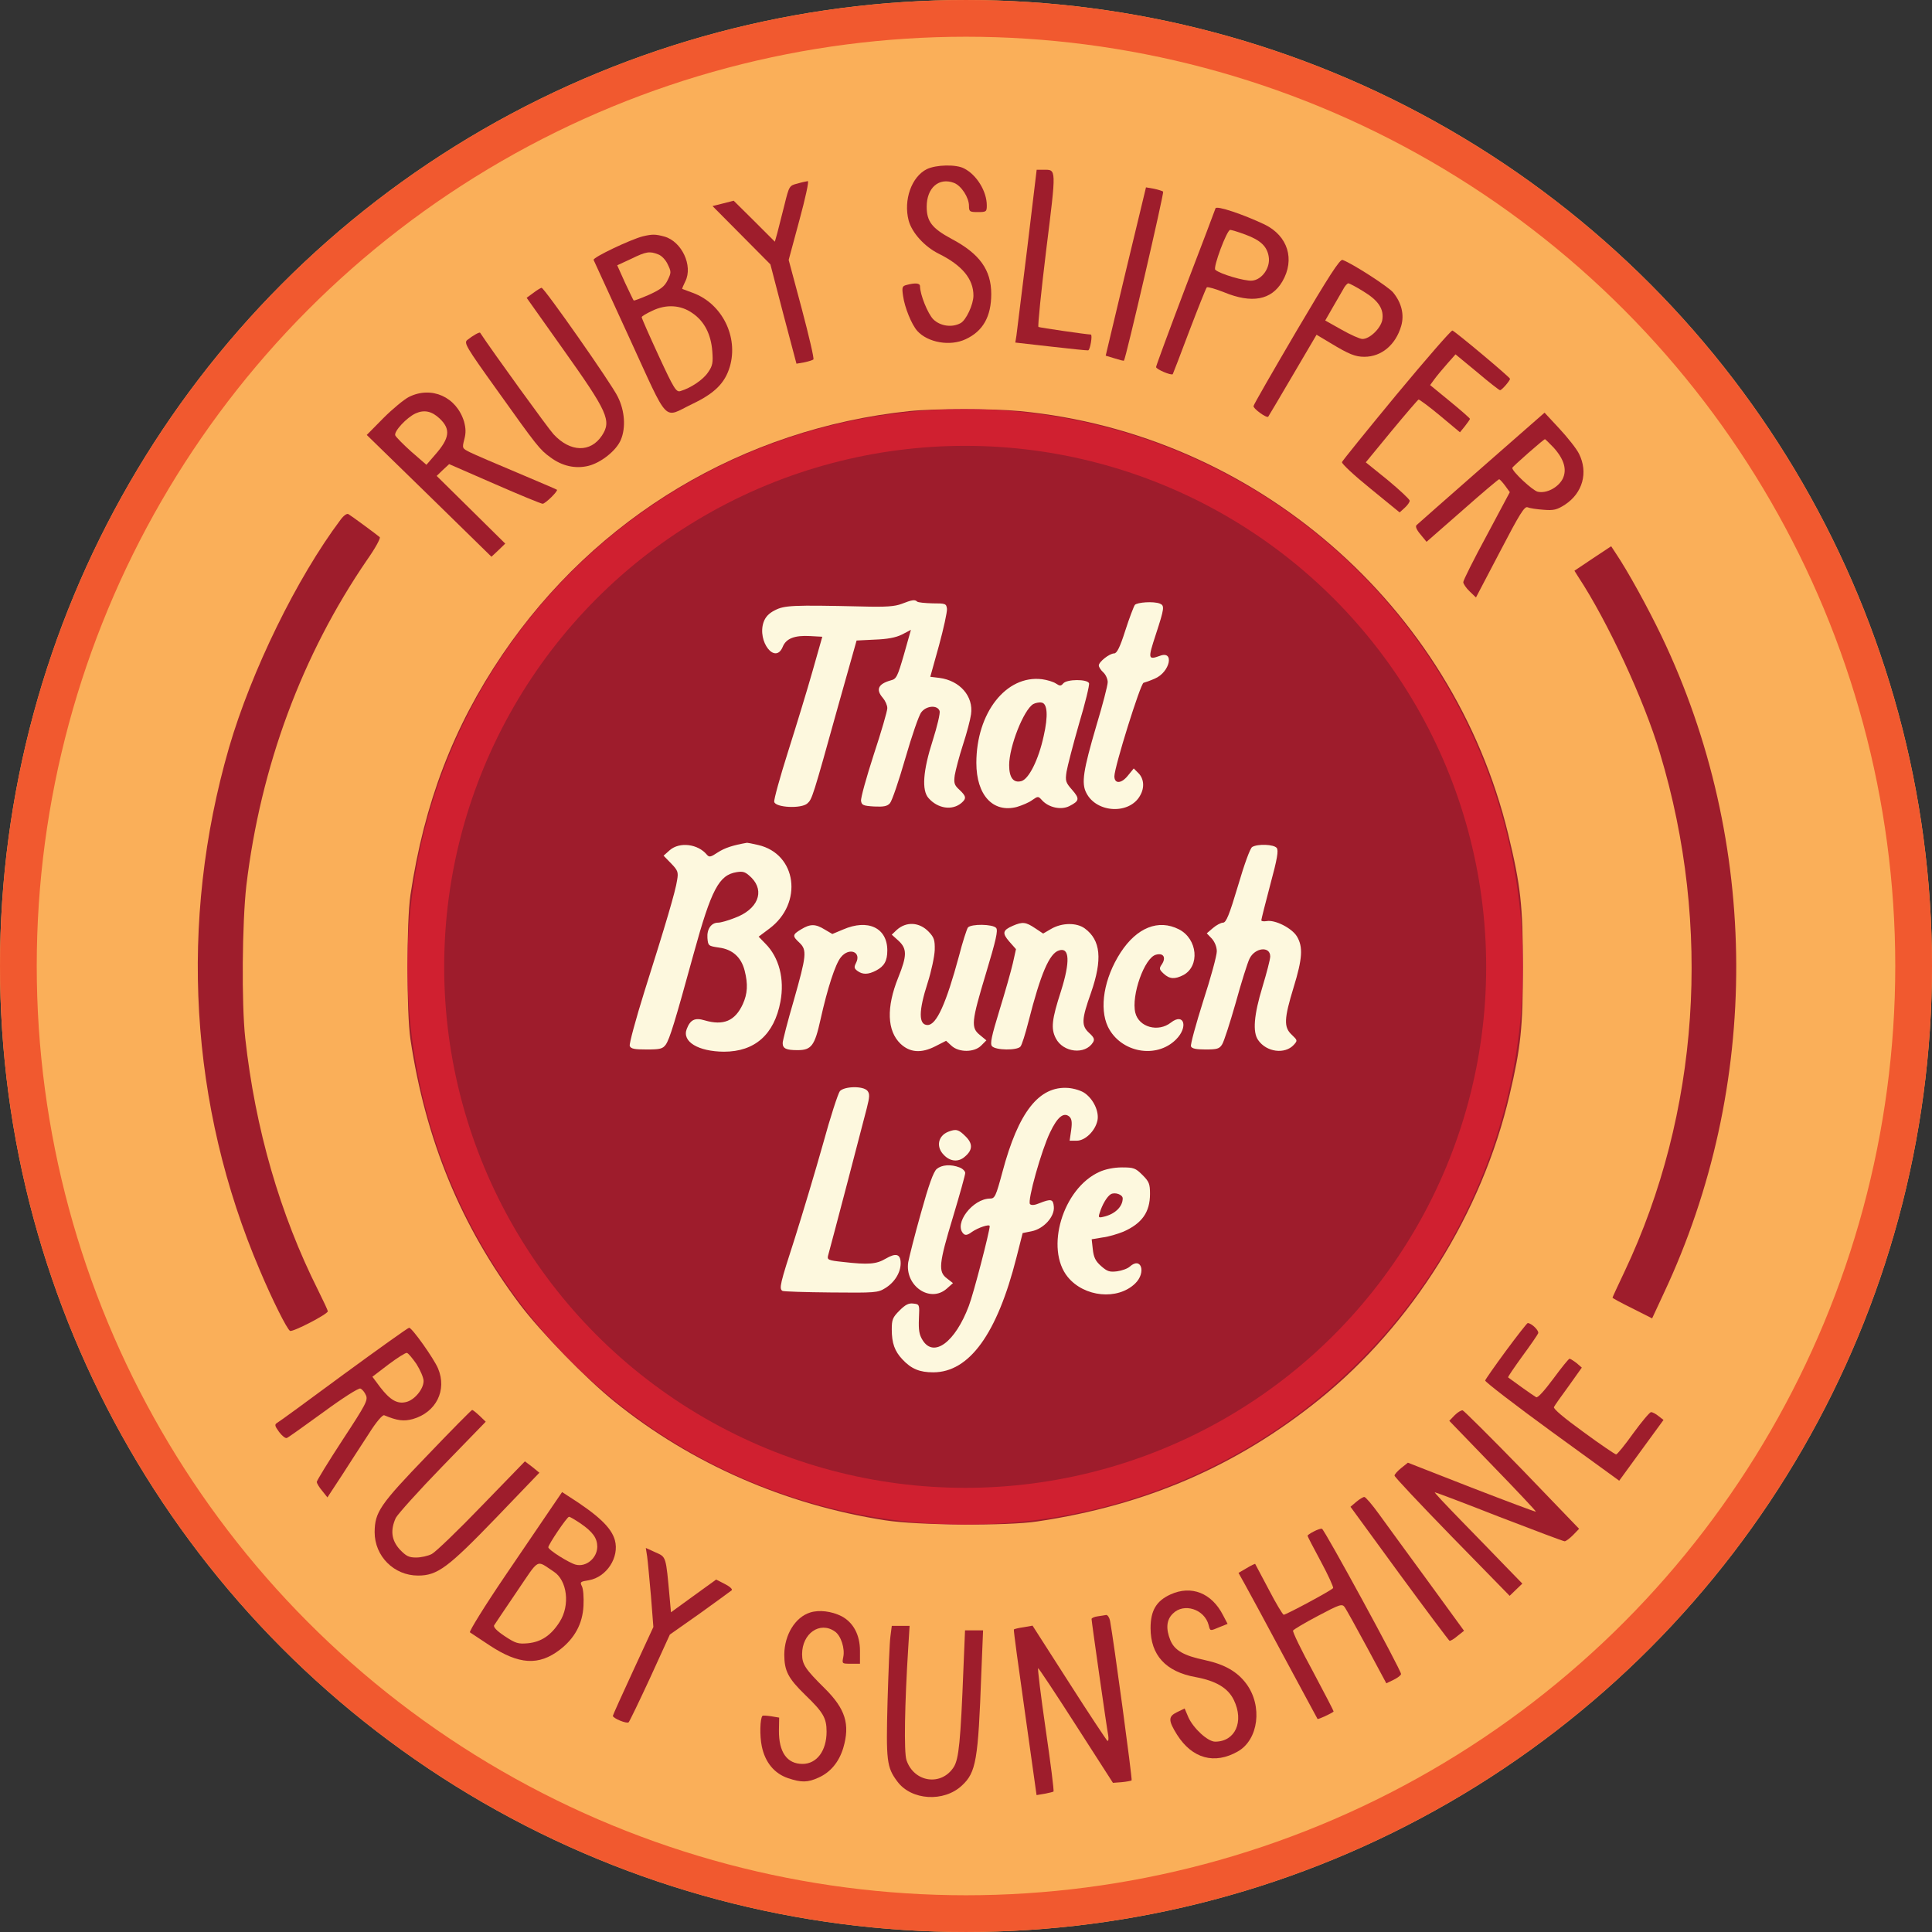<svg width="92" height="92" viewBox="0 0 92 92" fill="none" xmlns="http://www.w3.org/2000/svg">
<rect x="0" y="0" width="92" height="92" fill="#333333" stroke="none"/>
<g clip-path="url(#clip0_5841_9206)">
<circle cx="46" cy="46" r="46" fill="#FAAF59"/>
<circle cx="46" cy="46" r="45.125" stroke="#F1592F" stroke-width="1.749"/>
<path d="M44.138 8.053C43.407 8.413 43.014 9.526 43.269 10.502C43.428 11.085 44.022 11.742 44.7 12.081C45.813 12.633 46.354 13.28 46.354 14.075C46.354 14.499 46.004 15.252 45.739 15.389C45.326 15.612 44.774 15.527 44.446 15.209C44.181 14.944 43.81 14.022 43.81 13.629C43.81 13.481 43.587 13.46 43.184 13.566C42.962 13.619 42.94 13.672 43.004 14.096C43.078 14.636 43.407 15.453 43.682 15.76C44.181 16.312 45.241 16.503 45.983 16.153C46.81 15.771 47.202 15.071 47.202 14C47.202 12.855 46.651 12.081 45.305 11.371C44.382 10.873 44.128 10.544 44.128 9.844C44.128 8.943 44.711 8.434 45.432 8.71C45.782 8.848 46.142 9.41 46.142 9.802C46.142 10.078 46.174 10.099 46.566 10.099C46.969 10.099 46.99 10.078 46.99 9.781C46.99 9.113 46.513 8.328 45.909 8.021C45.527 7.819 44.584 7.841 44.138 8.053Z" fill="#9E1D2C"/>
<path d="M48.91 11.869C48.655 13.958 48.422 15.813 48.401 15.983L48.348 16.312L50.033 16.503C50.956 16.608 51.761 16.693 51.815 16.683C51.91 16.683 52.037 15.93 51.942 15.93C51.761 15.93 49.503 15.601 49.45 15.569C49.408 15.548 49.578 13.884 49.821 11.89C50.309 7.968 50.309 8.084 49.694 8.084H49.365L48.91 11.869Z" fill="#9E1D2C"/>
<path d="M37.969 8.742C37.587 8.837 37.577 8.858 37.354 9.76C37.227 10.268 37.068 10.873 37.015 11.095L36.898 11.509L35.923 10.534L34.937 9.558L34.439 9.685L33.93 9.813L35.308 11.201L36.686 12.59L37.301 14.955L37.927 17.319L38.298 17.255C38.499 17.213 38.701 17.149 38.733 17.117C38.775 17.075 38.52 15.994 38.181 14.711L37.556 12.378L38.065 10.491C38.351 9.441 38.531 8.614 38.467 8.625C38.404 8.636 38.181 8.678 37.969 8.742Z" fill="#9E1D2C"/>
<path d="M53.606 12.93L52.652 16.937L53.076 17.065C53.31 17.139 53.501 17.192 53.522 17.171C53.617 17.054 55.441 9.177 55.388 9.124C55.345 9.092 55.144 9.028 54.942 8.986L54.571 8.922L53.606 12.93Z" fill="#9E1D2C"/>
<path d="M57.882 9.919C57.86 9.993 57.214 11.7 56.44 13.714C55.676 15.729 55.051 17.425 55.051 17.478C55.051 17.584 55.772 17.891 55.846 17.817C55.856 17.807 56.217 16.874 56.63 15.771C57.055 14.658 57.426 13.725 57.468 13.682C57.511 13.65 57.882 13.757 58.284 13.916C59.62 14.467 60.543 14.287 61.062 13.407C61.677 12.357 61.327 11.233 60.225 10.693C59.196 10.205 57.935 9.781 57.882 9.919ZM59.302 11.17C60.023 11.435 60.341 11.732 60.416 12.23C60.5 12.749 60.097 13.322 59.62 13.364C59.281 13.396 58.083 13.046 57.871 12.845C57.754 12.739 58.422 10.947 58.581 10.947C58.634 10.947 58.963 11.042 59.302 11.17Z" fill="#9E1D2C"/>
<path d="M30.61 11.254C30.027 11.403 28.214 12.262 28.267 12.378C28.288 12.431 29.062 14.117 29.984 16.121C31.893 20.277 31.553 19.916 32.964 19.238C34.034 18.729 34.522 18.241 34.755 17.457C35.169 16.036 34.384 14.456 32.995 13.947C32.73 13.852 32.508 13.767 32.486 13.757C32.476 13.746 32.539 13.587 32.635 13.396C33.006 12.654 32.465 11.498 31.638 11.265C31.204 11.148 31.066 11.148 30.61 11.254ZM31.341 12.113C31.5 12.166 31.702 12.378 31.797 12.59C31.967 12.94 31.967 12.982 31.797 13.332C31.649 13.64 31.469 13.778 30.917 14.032C30.525 14.202 30.196 14.329 30.175 14.308C30.154 14.287 29.974 13.905 29.762 13.46L29.391 12.633L30.058 12.325C30.769 11.975 30.939 11.954 31.341 12.113ZM32.974 14.912C33.536 15.294 33.854 15.909 33.918 16.715C33.96 17.266 33.939 17.414 33.716 17.732C33.483 18.082 32.9 18.474 32.402 18.623C32.2 18.686 32.094 18.517 31.363 16.937C30.917 15.972 30.557 15.156 30.557 15.103C30.557 15.06 30.79 14.923 31.066 14.796C31.723 14.477 32.423 14.52 32.974 14.912Z" fill="#9E1D2C"/>
<path d="M61.739 15.76C60.626 17.658 59.703 19.259 59.693 19.333C59.661 19.45 60.318 19.927 60.392 19.842C60.413 19.821 60.933 18.93 61.559 17.87L62.693 15.94L63.35 16.333C64.241 16.873 64.538 16.99 64.972 16.99C65.778 16.99 66.457 16.428 66.722 15.527C66.881 14.986 66.743 14.414 66.329 13.915C66.086 13.64 64.421 12.558 63.933 12.378C63.806 12.325 63.265 13.173 61.739 15.76ZM64.919 13.873C65.64 14.308 65.916 14.721 65.821 15.251C65.736 15.644 65.227 16.142 64.877 16.142C64.76 16.142 64.305 15.94 63.88 15.697L63.106 15.262L63.446 14.668C63.636 14.339 63.859 13.947 63.955 13.788C64.039 13.619 64.156 13.491 64.209 13.491C64.251 13.491 64.58 13.661 64.919 13.873Z" fill="#9E1D2C"/>
<path d="M25.396 13.948L25.078 14.181L26.807 16.619C28.948 19.63 29.128 20.033 28.662 20.744C28.121 21.56 27.157 21.539 26.361 20.68C26.128 20.436 23.435 16.715 22.863 15.845C22.831 15.803 22.523 15.973 22.258 16.185C22.078 16.323 22.174 16.492 23.679 18.591C25.577 21.253 25.704 21.412 26.202 21.772C26.764 22.196 27.4 22.334 28.015 22.185C28.62 22.037 29.351 21.454 29.563 20.945C29.807 20.372 29.754 19.556 29.415 18.888C29.128 18.284 25.916 13.704 25.789 13.704C25.757 13.704 25.577 13.81 25.396 13.948Z" fill="#9E1D2C"/>
<path d="M66.5 18.793C65.09 20.5 63.924 21.942 63.903 22.005C63.882 22.079 64.486 22.641 65.26 23.267L66.649 24.401L66.893 24.179C67.031 24.052 67.136 23.903 67.126 23.84C67.126 23.776 66.659 23.341 66.087 22.864L65.037 22.016L66.257 20.532C66.924 19.726 67.508 19.047 67.55 19.026C67.582 19.015 68.048 19.355 68.568 19.789L69.522 20.585L69.755 20.298C69.882 20.139 69.989 19.98 69.999 19.948C69.999 19.917 69.575 19.546 69.045 19.111L68.101 18.337L68.303 18.061C68.409 17.913 68.684 17.584 68.907 17.33L69.31 16.874L70.338 17.722C70.9 18.199 71.388 18.581 71.43 18.581C71.515 18.581 71.897 18.136 71.907 18.04C71.907 17.966 69.31 15.792 69.162 15.739C69.109 15.718 67.91 17.096 66.5 18.793Z" fill="#9E1D2C"/>
<path d="M19.479 18.899C19.246 19.015 18.695 19.471 18.26 19.906L17.465 20.712L20.433 23.606L23.402 26.511L23.731 26.204L24.059 25.886L22.427 24.274L20.794 22.663L21.091 22.376L21.388 22.101L23.55 23.044C24.738 23.564 25.766 23.988 25.84 23.988C25.968 23.988 26.593 23.373 26.519 23.32C26.498 23.299 25.639 22.938 24.621 22.504C23.604 22.079 22.596 21.645 22.384 21.539C22.003 21.348 22.003 21.348 22.109 20.924C22.193 20.616 22.183 20.394 22.098 20.076C21.738 18.899 20.55 18.369 19.479 18.899ZM20.932 19.927C21.472 20.436 21.419 20.86 20.72 21.655L20.306 22.133L19.585 21.507C19.193 21.157 18.854 20.807 18.822 20.733C18.748 20.542 19.373 19.874 19.797 19.683C20.2 19.503 20.561 19.577 20.932 19.927Z" fill="#9E1D2C"/>
<path d="M70.549 22.281C68.906 23.723 67.507 24.953 67.454 25.006C67.39 25.069 67.454 25.228 67.644 25.451L67.931 25.801L69.627 24.316C70.56 23.489 71.355 22.821 71.387 22.821C71.419 22.821 71.546 22.959 71.673 23.129L71.896 23.436L70.793 25.504C70.178 26.638 69.68 27.635 69.68 27.72C69.68 27.804 69.818 28.006 69.987 28.165L70.284 28.451L71.429 26.267C72.362 24.475 72.596 24.094 72.744 24.157C72.839 24.2 73.179 24.253 73.497 24.274C73.995 24.316 74.144 24.274 74.525 24.03C75.363 23.479 75.638 22.503 75.193 21.613C75.076 21.369 74.652 20.839 74.26 20.415L73.55 19.651L70.549 22.281ZM73.974 21.305C74.483 21.867 74.631 22.366 74.409 22.811C74.186 23.224 73.635 23.511 73.221 23.415C72.977 23.352 72.013 22.461 72.013 22.281C72.013 22.228 73.507 20.913 73.571 20.913C73.582 20.913 73.772 21.093 73.974 21.305Z" fill="#9E1D2C"/>
<circle cx="45.961" cy="46.04" r="26.558" fill="#FDF8DE"/>
<path d="M43.292 19.577C35.383 20.414 28.376 24.61 23.924 31.168C21.591 34.612 20.203 38.236 19.546 42.611C19.355 43.883 19.355 48.227 19.546 49.498C20.266 54.288 21.952 58.377 24.751 62.107C25.768 63.453 27.899 65.646 29.267 66.748C32.913 69.694 37.387 71.654 42.147 72.395C43.695 72.639 47.956 72.671 49.409 72.448C54.582 71.675 58.886 69.81 62.808 66.653C67.24 63.082 70.568 57.763 71.883 52.147C72.424 49.859 72.519 48.916 72.519 46.055C72.519 43.099 72.413 42.177 71.819 39.719C69.169 28.816 59.755 20.658 48.571 19.577C47.257 19.45 44.511 19.45 43.292 19.577ZM43.673 28.647C43.716 28.689 44.044 28.721 44.405 28.731C45.03 28.731 45.062 28.742 45.094 28.996C45.105 29.145 44.935 29.929 44.712 30.744L44.299 32.228L44.734 32.281C45.709 32.408 46.366 33.16 46.239 34.019C46.207 34.262 46.038 34.908 45.857 35.459C45.677 36.01 45.508 36.667 45.465 36.911C45.412 37.292 45.444 37.388 45.688 37.61C46.016 37.918 46.027 38.024 45.783 38.236C45.349 38.606 44.659 38.511 44.214 38.002C43.886 37.632 43.949 36.71 44.416 35.258C44.628 34.591 44.776 33.965 44.744 33.86C44.649 33.563 44.119 33.595 43.875 33.913C43.758 34.05 43.419 35.046 43.112 36.106C42.804 37.176 42.476 38.14 42.38 38.246C42.253 38.394 42.083 38.426 41.627 38.405C41.108 38.373 41.034 38.342 41.002 38.14C40.981 38.002 41.257 37.017 41.606 35.936C41.967 34.845 42.253 33.86 42.253 33.722C42.253 33.584 42.157 33.372 42.041 33.234C41.691 32.832 41.818 32.567 42.423 32.397C42.688 32.334 42.741 32.217 43.048 31.158L43.377 29.992L42.953 30.215C42.656 30.363 42.253 30.437 41.649 30.458L40.79 30.501L39.921 33.584C38.691 38.013 38.67 38.055 38.447 38.257C38.161 38.522 36.921 38.458 36.868 38.182C36.846 38.077 37.143 37.006 37.525 35.798C37.907 34.591 38.437 32.864 38.691 31.963L39.157 30.321L38.574 30.289C37.832 30.247 37.429 30.405 37.27 30.808C36.91 31.656 36.051 30.543 36.359 29.632C36.444 29.388 36.603 29.208 36.899 29.06C37.355 28.827 37.716 28.805 41.034 28.88C42.189 28.912 42.613 28.88 42.942 28.753C43.43 28.562 43.568 28.541 43.673 28.647ZM55.229 28.742C55.462 28.837 55.451 28.954 55.038 30.215C54.656 31.38 54.667 31.433 55.229 31.232C55.939 30.956 55.716 32.005 54.995 32.313C54.783 32.408 54.54 32.493 54.455 32.514C54.306 32.556 53.066 36.53 53.066 36.964C53.066 37.335 53.395 37.324 53.702 36.943L53.988 36.593L54.211 36.816C54.476 37.081 54.508 37.504 54.296 37.875C53.797 38.797 52.218 38.723 51.73 37.759C51.486 37.292 51.582 36.689 52.207 34.559C52.504 33.574 52.748 32.641 52.748 32.482C52.748 32.334 52.653 32.122 52.536 32.016C52.419 31.91 52.324 31.762 52.324 31.688C52.324 31.518 52.833 31.115 53.055 31.115C53.183 31.115 53.331 30.829 53.586 30.024C53.776 29.431 53.988 28.88 54.041 28.805C54.158 28.678 54.932 28.625 55.229 28.742ZM50.278 32.546C50.469 32.673 50.522 32.673 50.628 32.546C50.797 32.334 51.783 32.334 51.858 32.535C51.889 32.609 51.677 33.489 51.38 34.474C51.094 35.47 50.829 36.498 50.787 36.752C50.723 37.187 50.744 37.261 51.052 37.61C51.423 38.034 51.402 38.14 50.925 38.384C50.532 38.585 49.939 38.458 49.621 38.108C49.441 37.907 49.43 37.907 49.154 38.098C49.006 38.214 48.667 38.352 48.423 38.426C47.288 38.723 46.493 37.865 46.493 36.328C46.493 33.944 47.914 32.133 49.621 32.344C49.854 32.376 50.151 32.461 50.278 32.546ZM36.104 40.238C37.949 40.662 38.256 43.014 36.634 44.222L36.126 44.603L36.444 44.932C37.101 45.589 37.366 46.617 37.164 47.697C36.868 49.265 35.945 50.081 34.472 50.081C33.253 50.071 32.468 49.605 32.701 49.001C32.871 48.556 33.094 48.45 33.55 48.587C34.451 48.852 35.002 48.619 35.373 47.814C35.596 47.316 35.627 46.871 35.458 46.214C35.299 45.589 34.885 45.207 34.239 45.123C33.73 45.048 33.719 45.038 33.687 44.667C33.656 44.243 33.867 43.936 34.196 43.936C34.313 43.936 34.663 43.84 34.981 43.713C36.083 43.311 36.433 42.453 35.786 41.796C35.5 41.52 35.405 41.478 35.076 41.531C34.239 41.668 33.878 42.336 33.03 45.419C32.139 48.661 31.896 49.456 31.705 49.742C31.556 49.944 31.44 49.975 30.793 49.975C30.21 49.975 30.041 49.944 29.988 49.806C29.956 49.71 30.274 48.534 30.698 47.178C31.694 44.031 32.171 42.431 32.245 41.901C32.309 41.531 32.277 41.446 31.959 41.117L31.599 40.747L31.896 40.482C32.362 40.079 33.231 40.185 33.656 40.694C33.772 40.831 33.836 40.821 34.185 40.588C34.514 40.376 34.896 40.249 35.574 40.132C35.606 40.132 35.839 40.175 36.104 40.238ZM60.794 40.376C60.89 40.492 60.826 40.884 60.487 42.135C60.254 43.014 60.063 43.777 60.063 43.819C60.063 43.872 60.179 43.883 60.317 43.862C60.709 43.788 61.515 44.19 61.759 44.593C62.056 45.091 62.024 45.642 61.6 47.019C61.144 48.513 61.123 48.916 61.515 49.276C61.791 49.541 61.791 49.551 61.611 49.753C61.187 50.219 60.307 50.102 59.914 49.53C59.639 49.149 59.713 48.322 60.116 46.998C60.317 46.331 60.487 45.684 60.487 45.546C60.487 45.038 59.755 45.123 59.501 45.652C59.406 45.843 59.109 46.786 58.844 47.75C58.568 48.714 58.282 49.605 58.197 49.732C58.07 49.944 57.953 49.975 57.402 49.975C56.957 49.975 56.755 49.933 56.713 49.827C56.681 49.742 56.946 48.778 57.296 47.666C57.656 46.564 57.943 45.504 57.943 45.303C57.943 45.091 57.847 44.858 57.709 44.699L57.465 44.444L57.762 44.19C57.921 44.052 58.144 43.936 58.239 43.936C58.388 43.936 58.536 43.576 58.95 42.188C59.257 41.139 59.533 40.386 59.628 40.333C59.893 40.175 60.656 40.206 60.794 40.376ZM44.225 44.37C44.479 44.635 44.522 44.762 44.511 45.239C44.5 45.536 44.352 46.246 44.172 46.807C43.737 48.153 43.737 48.81 44.172 48.81C44.596 48.81 45.052 47.793 45.666 45.525C45.836 44.858 46.038 44.243 46.09 44.169C46.239 43.989 47.278 43.999 47.437 44.19C47.532 44.307 47.426 44.773 46.96 46.32C46.25 48.672 46.228 48.937 46.663 49.287L46.97 49.541L46.727 49.785C46.398 50.124 45.656 50.124 45.306 49.795L45.052 49.562L44.532 49.827C43.864 50.166 43.324 50.124 42.878 49.7C42.242 49.085 42.2 47.973 42.772 46.553C43.197 45.504 43.197 45.176 42.783 44.794L42.465 44.508L42.698 44.285C43.154 43.872 43.779 43.904 44.225 44.37ZM49.292 44.201L49.674 44.455L50.055 44.233C50.564 43.936 51.264 43.925 51.656 44.211C52.419 44.773 52.504 45.684 51.953 47.273C51.497 48.556 51.486 48.842 51.868 49.191C52.101 49.403 52.133 49.498 52.048 49.636C51.677 50.24 50.628 50.124 50.278 49.446C50.034 48.979 50.087 48.545 50.522 47.199C50.967 45.79 50.935 45.091 50.426 45.26C49.971 45.398 49.557 46.362 48.974 48.651C48.826 49.234 48.656 49.774 48.592 49.838C48.433 50.028 47.405 50.018 47.236 49.816C47.14 49.7 47.214 49.35 47.596 48.1C47.861 47.242 48.147 46.235 48.232 45.864L48.38 45.197L48.062 44.837C47.712 44.434 47.744 44.296 48.232 44.084C48.698 43.883 48.847 43.904 49.292 44.201ZM39.274 44.264L39.635 44.476L40.143 44.264C41.331 43.745 42.253 44.18 42.253 45.26C42.253 45.758 42.105 46.013 41.723 46.214C41.341 46.415 41.076 46.415 40.832 46.235C40.673 46.119 40.663 46.055 40.758 45.864C41.044 45.324 40.43 45.091 40.037 45.589C39.772 45.917 39.401 47.072 39.073 48.545C38.797 49.795 38.638 50.007 37.981 50.007C37.44 50.007 37.27 49.933 37.27 49.668C37.27 49.562 37.504 48.64 37.8 47.634C38.405 45.504 38.437 45.239 38.066 44.889C37.726 44.572 37.726 44.508 38.15 44.254C38.585 43.989 38.829 43.989 39.274 44.264ZM56.14 44.254C57.031 44.709 57.148 46.013 56.342 46.436C55.939 46.638 55.695 46.627 55.409 46.362C55.197 46.161 55.186 46.119 55.335 45.907C55.536 45.589 55.398 45.366 55.048 45.462C54.497 45.599 53.861 47.411 54.063 48.227C54.232 48.916 55.154 49.17 55.759 48.693C56.384 48.206 56.596 48.905 56.002 49.498C55.059 50.441 53.363 50.124 52.759 48.895C52.335 48.005 52.568 46.585 53.363 45.356C54.137 44.169 55.165 43.756 56.14 44.254ZM41.309 51.946C41.416 52.084 41.416 52.222 41.278 52.762C41.119 53.398 39.56 59.342 39.433 59.787C39.38 59.988 39.433 60.02 40.154 60.094C41.352 60.232 41.733 60.2 42.179 59.935C42.666 59.649 42.889 59.713 42.889 60.158C42.889 60.592 42.603 61.069 42.147 61.344C41.808 61.556 41.67 61.567 39.571 61.546C38.362 61.535 37.324 61.503 37.26 61.471C37.09 61.365 37.143 61.143 37.853 58.95C38.224 57.774 38.829 55.761 39.189 54.478C39.539 53.196 39.91 52.063 39.995 51.957C40.218 51.724 41.108 51.702 41.309 51.946ZM51.667 52.063C52.08 52.359 52.345 52.942 52.26 53.355C52.154 53.853 51.677 54.319 51.275 54.319H50.935L51.009 53.811C51.062 53.419 51.031 53.27 50.914 53.165C50.649 52.953 50.352 53.186 50.002 53.927C49.599 54.754 48.91 57.191 49.048 57.339C49.112 57.403 49.271 57.392 49.493 57.297C50.055 57.074 50.151 57.096 50.183 57.466C50.225 57.932 49.706 58.515 49.123 58.632L48.698 58.717L48.402 59.882C47.479 63.527 46.154 65.349 44.437 65.349C43.801 65.349 43.398 65.191 42.974 64.735C42.603 64.343 42.465 63.961 42.465 63.304C42.465 62.838 42.507 62.732 42.836 62.404C43.112 62.128 43.271 62.044 43.493 62.075C43.79 62.107 43.79 62.118 43.758 62.796C43.737 63.336 43.769 63.559 43.938 63.824C44.469 64.671 45.486 63.908 46.133 62.192C46.356 61.62 47.129 58.632 47.129 58.388C47.129 58.272 46.568 58.462 46.281 58.664C46.069 58.823 45.963 58.833 45.879 58.748C45.401 58.272 46.324 57.074 47.151 57.074C47.373 57.074 47.426 56.958 47.734 55.813C48.497 52.942 49.483 51.702 50.872 51.808C51.158 51.83 51.518 51.946 51.667 52.063ZM45.974 54.108C46.334 54.457 46.324 54.764 45.942 55.082C45.645 55.347 45.253 55.315 44.956 55.008C44.564 54.627 44.659 54.097 45.147 53.896C45.529 53.747 45.645 53.779 45.974 54.108ZM45.688 55.591C45.836 55.644 45.963 55.771 45.963 55.856C45.963 55.951 45.698 56.894 45.38 57.954C44.702 60.189 44.67 60.56 45.094 60.878L45.38 61.101L45.083 61.365C44.288 62.065 43.08 61.228 43.249 60.105C43.292 59.871 43.557 58.812 43.854 57.763C44.225 56.428 44.447 55.803 44.606 55.665C44.85 55.464 45.274 55.432 45.688 55.591ZM54.402 55.951C54.72 56.269 54.762 56.375 54.762 56.852C54.762 57.721 54.381 58.261 53.49 58.653C53.225 58.759 52.78 58.897 52.494 58.928L51.985 59.013L52.038 59.49C52.08 59.871 52.165 60.052 52.43 60.285C52.727 60.55 52.843 60.581 53.193 60.539C53.426 60.507 53.691 60.412 53.797 60.316C54.349 59.819 54.593 60.603 54.052 61.122C53.215 61.927 51.635 61.768 50.85 60.815C49.748 59.469 50.607 56.587 52.356 55.803C52.631 55.676 53.045 55.591 53.426 55.591C53.988 55.591 54.073 55.623 54.402 55.951Z" fill="#9E1C2C"/>
<path d="M49.2 33.529C48.744 33.805 48.055 35.554 48.055 36.434C48.055 37.028 48.256 37.293 48.627 37.198C48.988 37.113 49.454 36.18 49.698 35.056C49.921 34.081 49.878 33.487 49.592 33.455C49.475 33.434 49.295 33.476 49.2 33.529Z" fill="#9E1C2C"/>
<path d="M52.9 56.864C52.72 56.97 52.487 57.352 52.36 57.776C52.296 57.967 52.317 57.999 52.529 57.946C53.081 57.829 53.462 57.469 53.462 57.066C53.462 56.886 53.102 56.758 52.9 56.864Z" fill="#9E1C2C"/>
<circle cx="45.961" cy="46.04" r="25.684" stroke="#D02030" stroke-width="1.749"/>
<path d="M16.216 24.751C14.138 27.518 11.975 31.939 10.904 35.607C8.508 43.898 9.017 52.645 12.378 60.501C12.982 61.932 13.661 63.279 13.809 63.374C13.926 63.449 15.611 62.579 15.611 62.441C15.611 62.399 15.399 61.943 15.145 61.434C13.332 57.819 12.155 53.758 11.678 49.433C11.498 47.789 11.53 43.941 11.731 42.17C12.409 36.498 14.382 31.176 17.488 26.649C17.87 26.108 18.135 25.62 18.082 25.578C17.923 25.44 16.724 24.56 16.597 24.486C16.523 24.433 16.364 24.549 16.216 24.751Z" fill="#9E1D2C"/>
<path d="M75.842 26.595L74.973 27.178L75.153 27.465C76.552 29.585 78.291 33.338 79.044 35.861C81.535 44.11 80.921 53.026 77.358 60.554C77.04 61.222 76.786 61.773 76.786 61.794C76.786 61.816 77.21 62.049 77.729 62.303L78.673 62.78L79.224 61.593C83.868 51.722 83.825 40.113 79.118 30.285C78.461 28.917 77.517 27.2 76.945 26.351L76.722 26.012L75.842 26.595Z" fill="#9E1D2C"/>
<path d="M71.709 64.329C71.179 65.05 70.734 65.686 70.723 65.739C70.702 65.792 72.133 66.895 73.893 68.178L77.105 70.51L78.155 69.068L79.215 67.616L78.982 67.436C78.855 67.33 78.696 67.245 78.621 67.245C78.558 67.245 78.176 67.701 77.773 68.252C77.381 68.803 77.01 69.259 76.957 69.259C76.915 69.259 76.204 68.782 75.398 68.188C74.476 67.52 73.946 67.075 73.999 67.001C74.031 66.927 74.349 66.481 74.699 66.004L75.324 65.124L75.08 64.912C74.942 64.806 74.794 64.711 74.741 64.7C74.699 64.7 74.349 65.135 73.967 65.654C73.532 66.238 73.225 66.577 73.151 66.534C73.045 66.481 71.963 65.707 71.815 65.591C71.794 65.57 72.101 65.124 72.483 64.594C72.875 64.064 73.214 63.566 73.246 63.492C73.299 63.364 72.928 63.004 72.748 63.004C72.716 63.004 72.25 63.598 71.709 64.329Z" fill="#9E1D2C"/>
<path d="M16.354 65.453C14.69 66.683 13.269 67.722 13.184 67.764C13.068 67.838 13.089 67.912 13.29 68.188C13.428 68.368 13.587 68.506 13.662 68.474C13.725 68.453 14.51 67.891 15.4 67.245C16.323 66.566 17.075 66.089 17.16 66.121C17.245 66.153 17.362 66.29 17.425 66.439C17.531 66.672 17.425 66.874 16.312 68.57C15.633 69.609 15.082 70.51 15.082 70.574C15.093 70.637 15.199 70.828 15.347 70.998L15.591 71.305L16.28 70.256C16.651 69.683 17.224 68.782 17.563 68.273C17.913 67.711 18.22 67.361 18.295 67.393C18.931 67.658 19.228 67.69 19.662 67.573C20.765 67.255 21.295 66.206 20.86 65.166C20.659 64.689 19.62 63.226 19.482 63.226C19.429 63.226 18.019 64.234 16.354 65.453ZM19.832 64.954C20.012 65.241 20.171 65.601 20.171 65.76C20.171 66.153 19.726 66.683 19.323 66.767C18.91 66.863 18.57 66.661 18.104 66.057L17.733 65.559L18.496 64.976C18.92 64.658 19.323 64.403 19.376 64.424C19.44 64.435 19.641 64.679 19.832 64.954Z" fill="#9E1D2C"/>
<path d="M20.342 69.312C18.084 71.655 17.85 72.005 17.84 72.959C17.84 74.105 18.762 75.027 19.907 75.027C20.83 75.027 21.328 74.656 23.629 72.27L25.685 70.129L25.346 69.853L24.996 69.588L22.939 71.708C21.816 72.875 20.745 73.903 20.565 73.998C20.384 74.094 20.045 74.168 19.812 74.168C19.462 74.168 19.335 74.094 19.038 73.786C18.635 73.341 18.582 72.864 18.847 72.281C18.942 72.101 19.939 70.987 21.073 69.821L23.13 67.701L22.833 67.415C22.674 67.266 22.515 67.139 22.484 67.139C22.452 67.139 21.487 68.114 20.342 69.312Z" fill="#9E1D2C"/>
<path d="M69.269 67.393L69.014 67.658L71.093 69.811C72.237 70.987 73.16 71.974 73.139 71.984C73.128 72.005 71.75 71.486 70.075 70.839L67.042 69.652L66.724 69.906C66.555 70.044 66.406 70.203 66.406 70.266C66.396 70.32 67.636 71.634 69.142 73.182L71.888 75.992L72.184 75.705L72.492 75.409L71.697 74.592C71.262 74.136 70.308 73.161 69.576 72.408C68.855 71.666 68.283 71.062 68.325 71.062C68.368 71.062 69.746 71.581 71.389 72.228C73.043 72.864 74.443 73.394 74.506 73.394C74.57 73.394 74.75 73.256 74.909 73.097L75.195 72.8L72.492 69.991C70.997 68.454 69.714 67.181 69.651 67.16C69.576 67.15 69.407 67.255 69.269 67.393Z" fill="#9E1D2C"/>
<path d="M26.311 71.719C26.057 72.09 25.049 73.574 24.063 75.027C23.077 76.479 22.325 77.699 22.378 77.731C22.431 77.762 22.855 78.049 23.321 78.356C24.71 79.268 25.654 79.331 26.661 78.557C27.361 78.017 27.742 77.328 27.785 76.469C27.806 76.066 27.774 75.663 27.71 75.536C27.605 75.334 27.636 75.313 28.039 75.25C28.887 75.101 29.502 74.157 29.28 73.341C29.11 72.737 28.495 72.154 27.043 71.231L26.767 71.051L26.311 71.719ZM27.647 72.546C28.23 72.949 28.442 73.246 28.442 73.659C28.431 74.2 27.912 74.635 27.414 74.507C27.117 74.433 26.11 73.808 26.11 73.68C26.11 73.553 27 72.228 27.096 72.228C27.149 72.228 27.392 72.376 27.647 72.546ZM26.364 74.836C27.011 75.25 27.159 76.437 26.65 77.232C26.247 77.868 25.781 78.186 25.145 78.25C24.678 78.292 24.562 78.261 24.032 77.911C23.65 77.656 23.48 77.476 23.533 77.391C23.576 77.328 24.053 76.607 24.604 75.801C25.717 74.168 25.505 74.274 26.364 74.836Z" fill="#9E1D2C"/>
<path d="M64.584 71.517L64.309 71.751L66.63 74.931C67.913 76.68 68.995 78.122 69.026 78.133C69.069 78.144 69.239 78.048 69.408 77.9L69.716 77.656L67.987 75.281C67.033 73.988 65.994 72.546 65.666 72.1C65.337 71.644 65.029 71.284 64.966 71.284C64.913 71.284 64.733 71.39 64.584 71.517Z" fill="#9E1D2C"/>
<path d="M62.56 72.928C62.39 73.012 62.263 73.108 62.263 73.129C62.263 73.161 62.55 73.712 62.899 74.359C63.249 75.006 63.504 75.578 63.483 75.621C63.419 75.727 61.245 76.893 61.129 76.893C61.086 76.893 60.758 76.352 60.419 75.695C60.079 75.048 59.782 74.497 59.772 74.475C59.761 74.454 59.57 74.55 59.358 74.677L58.977 74.9L59.284 75.451C59.454 75.748 60.291 77.306 61.15 78.907C62.009 80.508 62.73 81.833 62.74 81.855C62.772 81.886 63.408 81.59 63.504 81.505C63.525 81.494 63.08 80.646 62.528 79.607C61.966 78.579 61.542 77.698 61.574 77.645C61.606 77.593 62.136 77.274 62.761 76.946C63.822 76.384 63.907 76.363 64.034 76.532C64.108 76.638 64.585 77.497 65.094 78.441L66.016 80.158L66.366 79.989C66.557 79.893 66.716 79.776 66.716 79.713C66.716 79.522 63.069 72.832 62.952 72.8C62.899 72.779 62.719 72.843 62.56 72.928Z" fill="#9E1D2C"/>
<path d="M30.816 74.115C30.848 74.327 30.922 75.175 30.997 75.991L31.113 77.476L30.148 79.564C29.618 80.709 29.184 81.674 29.184 81.706C29.184 81.823 29.852 82.098 29.936 82.013C29.979 81.971 30.445 81.006 30.965 79.882L31.898 77.836L33.329 76.829C34.114 76.267 34.792 75.769 34.845 75.726C34.888 75.673 34.75 75.546 34.517 75.429L34.103 75.217L33.032 75.991L31.951 76.776L31.887 76.066C31.707 74.094 31.728 74.147 31.219 73.924L30.753 73.712L30.816 74.115Z" fill="#9E1D2C"/>
<path d="M55.733 75.928C55.065 76.235 54.789 76.691 54.789 77.529C54.789 78.811 55.51 79.607 56.931 79.861C57.906 80.041 58.479 80.381 58.754 80.953C59.253 81.982 58.818 82.936 57.864 82.936C57.514 82.936 56.835 82.31 56.591 81.78L56.411 81.356L56.04 81.536C55.627 81.738 55.627 81.929 56.051 82.607C56.772 83.742 57.832 84.038 58.945 83.402C59.931 82.84 60.133 81.239 59.348 80.179C58.924 79.607 58.32 79.257 57.387 79.055C56.369 78.843 55.934 78.589 55.733 78.112C55.51 77.561 55.542 77.136 55.849 76.84C56.369 76.309 57.365 76.627 57.556 77.391C57.63 77.677 57.609 77.677 58.086 77.476L58.457 77.327L58.245 76.924C57.705 75.854 56.729 75.472 55.733 75.928Z" fill="#9E1D2C"/>
<path d="M38.577 76.787C37.866 77.01 37.357 77.847 37.347 78.78C37.347 79.565 37.527 79.915 38.343 80.71C39.202 81.537 39.361 81.812 39.361 82.459C39.361 83.371 38.895 83.996 38.216 83.996C37.474 83.996 37.082 83.434 37.092 82.395L37.103 81.791L36.721 81.727C36.52 81.696 36.329 81.685 36.308 81.706C36.191 81.833 36.17 82.65 36.276 83.159C36.435 83.922 36.87 84.452 37.527 84.675C38.163 84.887 38.46 84.887 38.99 84.643C39.552 84.389 39.955 83.901 40.156 83.233C40.485 82.109 40.262 81.378 39.266 80.392C38.354 79.49 38.195 79.257 38.195 78.769C38.195 77.783 39.043 77.19 39.753 77.688C40.05 77.889 40.241 78.504 40.156 78.907C40.093 79.225 40.093 79.225 40.517 79.225H40.951V78.61C40.951 77.847 40.633 77.264 40.082 76.967C39.605 76.723 39.001 76.649 38.577 76.787Z" fill="#9E1D2C"/>
<path d="M52.276 76.967C52.106 76.988 51.979 77.052 51.979 77.094C51.979 77.211 52.7 82.268 52.774 82.65C52.795 82.809 52.785 82.925 52.731 82.894C52.689 82.862 51.862 81.621 50.908 80.126L49.169 77.412L48.745 77.487C48.512 77.518 48.3 77.571 48.279 77.593C48.257 77.603 48.501 79.395 48.809 81.558L49.36 85.481L49.742 85.417C49.954 85.374 50.145 85.332 50.166 85.311C50.198 85.279 50.028 83.954 49.795 82.353C49.562 80.752 49.403 79.437 49.434 79.437C49.466 79.437 50.282 80.667 51.247 82.173L52.997 84.897L53.421 84.865C53.643 84.844 53.855 84.802 53.887 84.781C53.93 84.738 53.028 78.08 52.859 77.179C52.827 77.02 52.742 76.903 52.678 76.903C52.615 76.914 52.435 76.946 52.276 76.967Z" fill="#9E1D2C"/>
<path d="M42.402 77.921C42.36 78.207 42.307 79.596 42.264 81.028C42.19 83.848 42.222 84.155 42.731 84.834C43.399 85.735 44.947 85.83 45.806 85.025C46.484 84.399 46.579 83.805 46.728 79.724L46.813 77.635H46.378H45.954L45.88 79.405C45.742 82.957 45.657 83.742 45.424 84.134C44.841 85.067 43.526 84.887 43.166 83.816C43.038 83.434 43.081 81.123 43.25 78.451L43.314 77.423H42.89H42.466L42.402 77.921Z" fill="#9E1D2C"/>
</g>
<defs>
<clipPath id="clip0_5841_9206">
<rect width="92" height="92" fill="white"/>
</clipPath>
</defs>
</svg>
